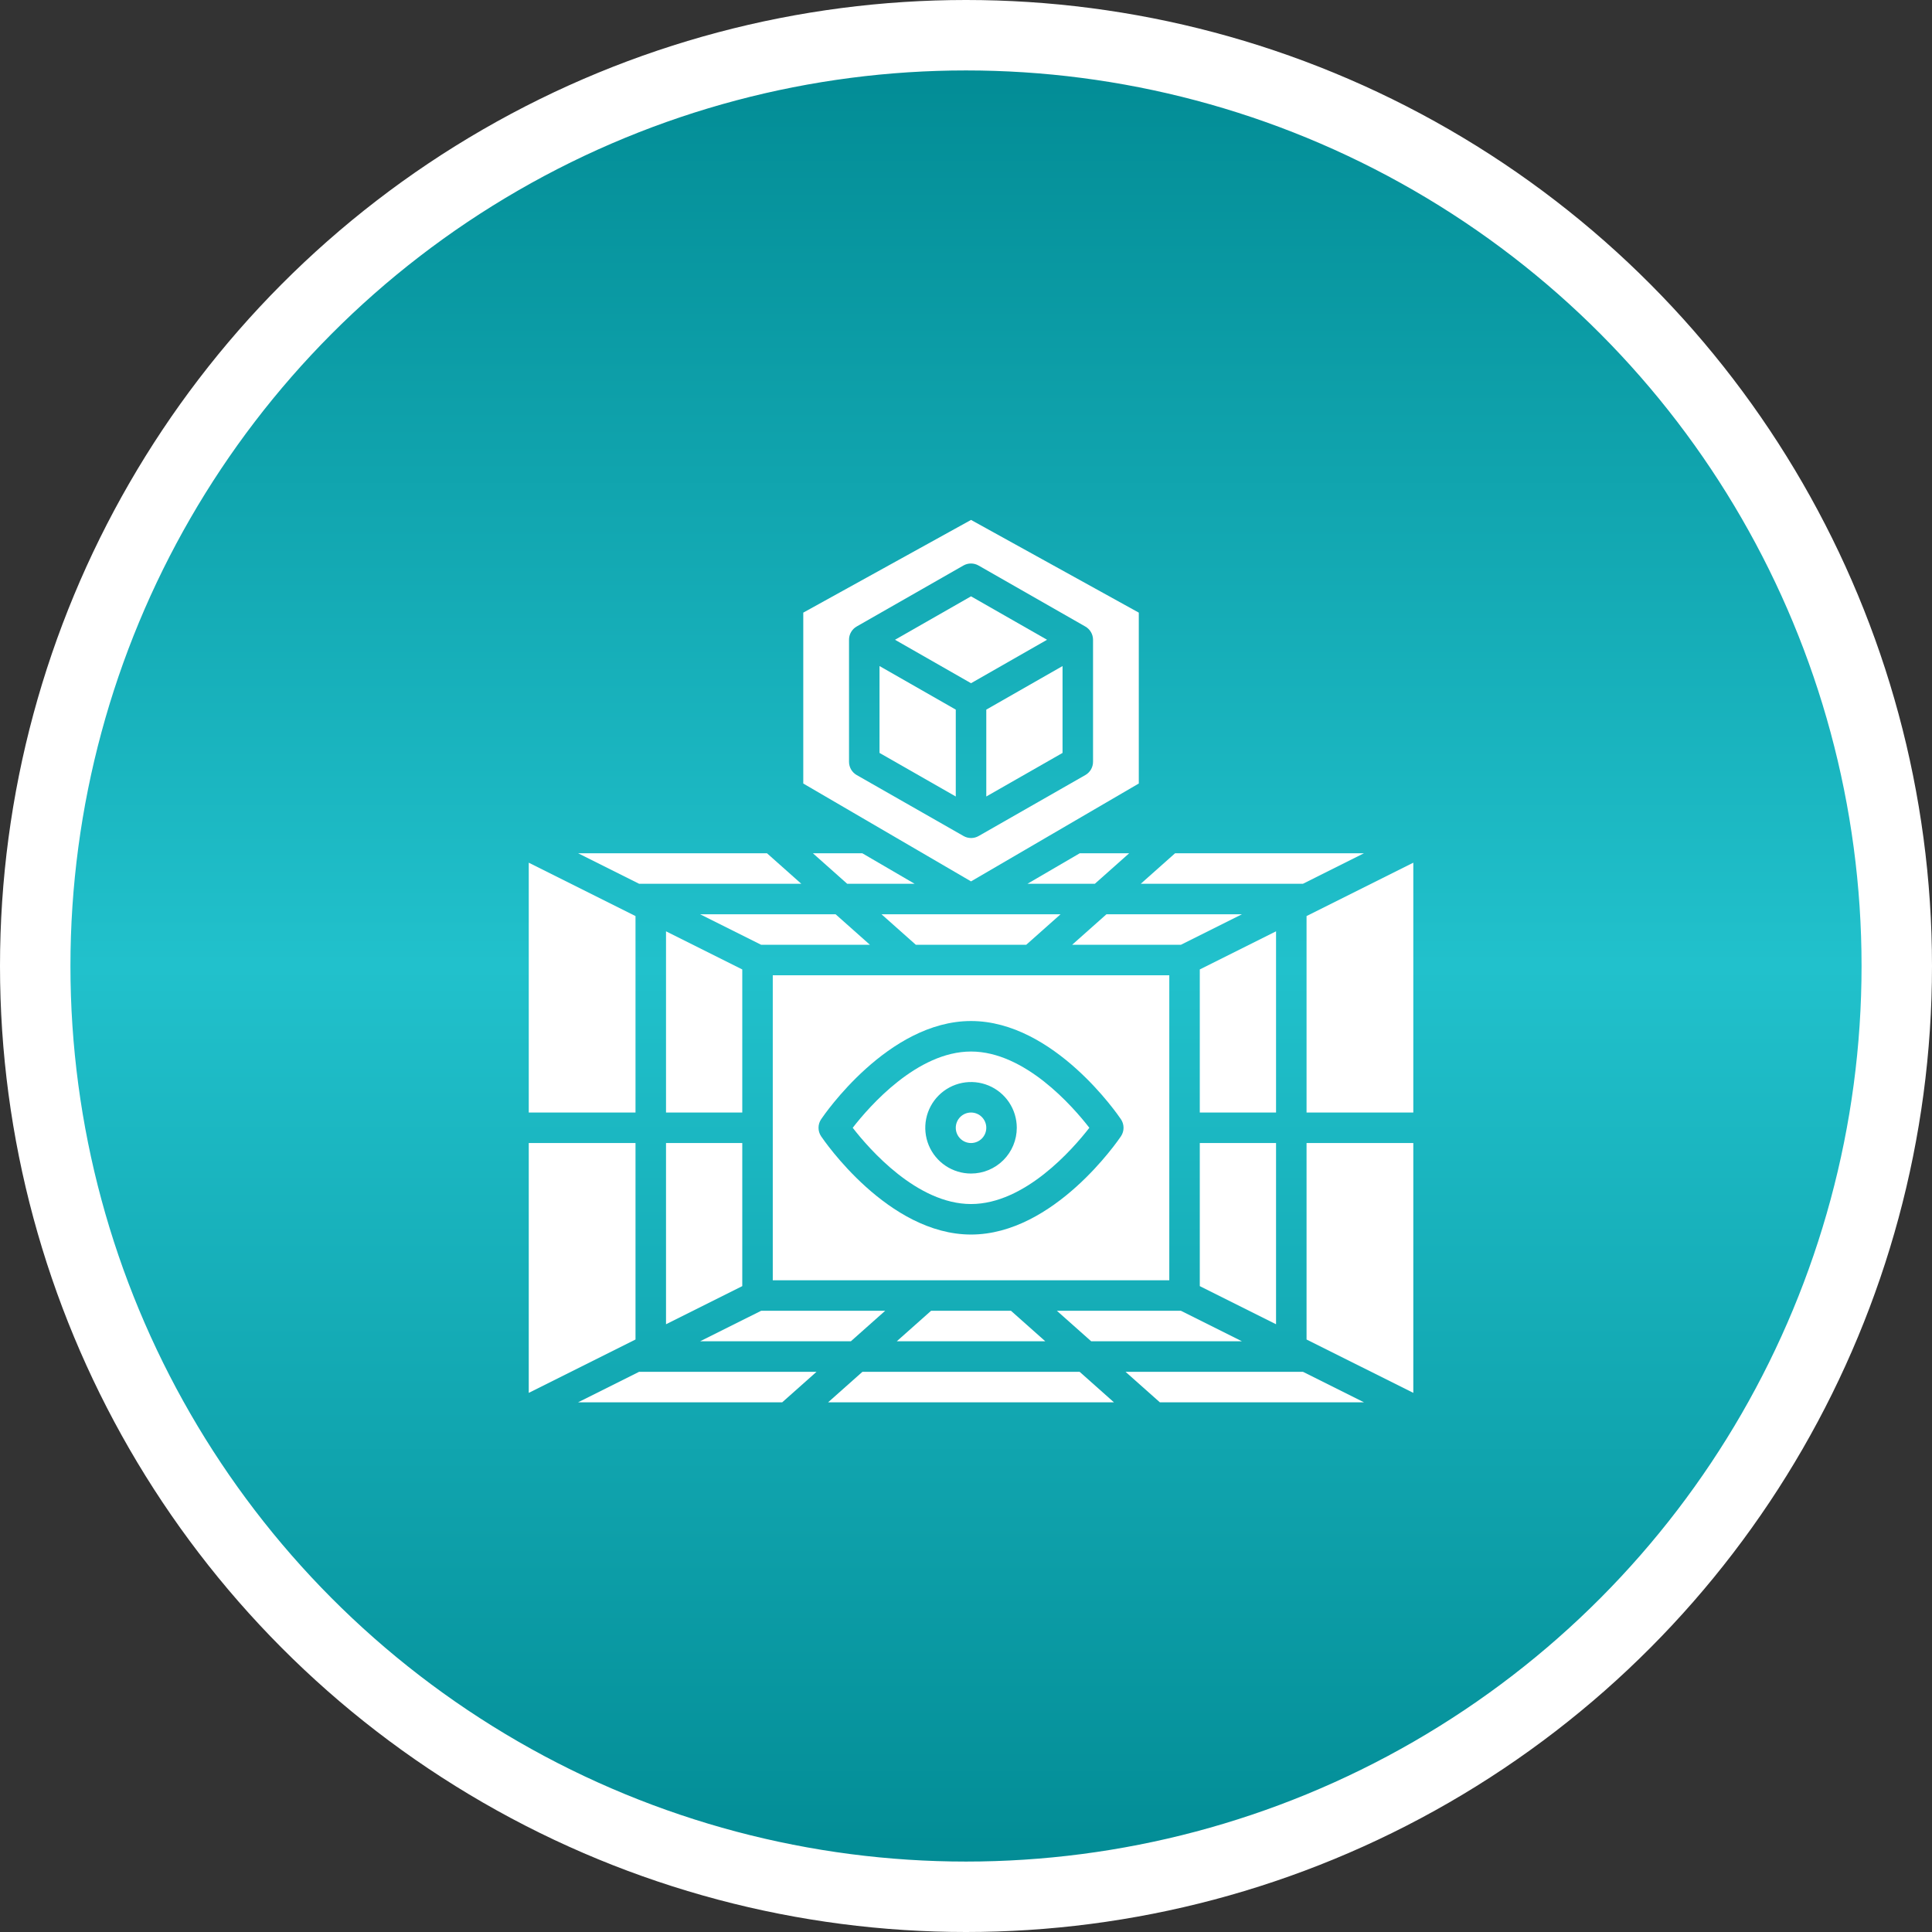 <svg xmlns="http://www.w3.org/2000/svg" width="192" height="192" viewBox="0 0 192 192" fill="none"><rect x="0" y="0" width="192" height="192" fill="#333333" stroke="none"/><circle cx="96" cy="96" r="92.5" fill="url(#paint0_linear_2014_19)" stroke="white" stroke-width="7"></circle><path d="M66.188 110.562H73.766V96.343L66.188 92.553V110.562Z" fill="white"></path><path d="M126.812 113.593H119.234V127.813L126.812 131.602V113.593Z" fill="white"></path><path d="M80.783 84.796L84.193 87.828H90.891L85.694 84.796H80.783Z" fill="white"></path><path d="M96.5 90.86L96.483 90.859H87.603L91.013 93.89H101.987L105.397 90.859H96.517L96.5 90.86Z" fill="white"></path><path d="M123.424 133.296L117.361 130.265H105.033L108.443 133.296H123.424Z" fill="white"></path><path d="M87.967 130.265H75.639L69.576 133.296H84.557L87.967 130.265Z" fill="white"></path><path d="M66.188 131.602L73.766 127.813V113.593H66.188V131.602Z" fill="white"></path><path d="M75.639 93.89H86.451L83.041 90.859H69.576L75.639 93.89Z" fill="white"></path><path d="M116.203 96.921H76.797V127.234H116.203V96.921ZM111.399 112.923C111.13 113.32 104.747 122.687 96.5 122.687C88.254 122.687 81.87 113.32 81.601 112.923C81.433 112.673 81.344 112.379 81.344 112.078C81.344 111.776 81.433 111.482 81.601 111.232C81.87 110.835 88.254 101.468 96.5 101.468C104.747 101.468 111.13 110.835 111.399 111.232C111.567 111.482 111.656 111.776 111.656 112.078C111.656 112.379 111.567 112.673 111.399 112.923Z" fill="white"></path><path d="M96.5 104.5C91.148 104.5 86.4 109.941 84.742 112.078C86.4 114.215 91.148 119.656 96.5 119.656C101.852 119.656 106.6 114.215 108.258 112.078C106.6 109.941 101.852 104.5 96.5 104.5ZM96.5 116.625C95.601 116.625 94.722 116.358 93.974 115.858C93.226 115.359 92.643 114.648 92.299 113.818C91.955 112.987 91.865 112.073 92.04 111.191C92.216 110.309 92.649 109.498 93.285 108.863C93.921 108.227 94.731 107.794 95.613 107.618C96.495 107.443 97.409 107.533 98.24 107.877C99.071 108.221 99.781 108.804 100.281 109.552C100.78 110.299 101.047 111.178 101.047 112.078C101.047 113.284 100.568 114.44 99.715 115.293C98.862 116.145 97.706 116.625 96.5 116.625Z" fill="white"></path><path d="M135.549 84.796H116.779L113.369 87.828H129.486L135.549 84.796Z" fill="white"></path><path d="M117.361 93.89L123.424 90.859H109.959L106.549 93.89H117.361Z" fill="white"></path><path d="M102.109 87.828H108.807L112.217 84.796H107.306L102.109 87.828Z" fill="white"></path><path d="M89.119 133.296H103.881L100.471 130.265H92.529L89.119 133.296Z" fill="white"></path><path d="M96.5 113.593C97.337 113.593 98.016 112.915 98.016 112.078C98.016 111.241 97.337 110.562 96.5 110.562C95.663 110.562 94.984 111.241 94.984 112.078C94.984 112.915 95.663 113.593 96.5 113.593Z" fill="white"></path><path d="M126.812 92.553L119.234 96.343V110.562H126.812V92.553Z" fill="white"></path><path d="M85.709 136.328L82.299 139.359H110.701L107.291 136.328H85.709Z" fill="white"></path><path d="M63.156 113.593H52.547V138.422L63.156 133.118V113.593Z" fill="white"></path><path d="M63.156 91.038L52.547 85.733V110.562H63.156V91.038Z" fill="white"></path><path d="M129.844 91.038V110.562H140.453V85.733L129.844 91.038Z" fill="white"></path><path d="M111.853 136.328L115.263 139.359H135.549L129.486 136.328H111.853Z" fill="white"></path><path d="M129.844 133.118L140.453 138.422V113.593H129.844V133.118Z" fill="white"></path><path d="M57.451 139.359H77.737L81.147 136.328H63.514L57.451 139.359Z" fill="white"></path><path d="M87.406 74.825L94.984 79.155V70.522L87.406 66.192V74.825Z" fill="white"></path><path d="M98.016 79.155L105.594 74.825V66.192L98.016 70.522V79.155Z" fill="white"></path><path d="M79.631 87.828L76.221 84.796H57.451L63.514 87.828H79.631Z" fill="white"></path><path d="M104.055 63.579L96.5 59.263L88.945 63.579L96.5 67.897L104.055 63.579Z" fill="white"></path><path d="M113.172 77.865V60.883L96.5 51.669L79.828 60.883V77.865L96.5 87.591L113.172 77.865ZM85.133 77.021C84.901 76.888 84.71 76.695 84.576 76.464C84.444 76.232 84.374 75.97 84.375 75.703V63.578C84.374 63.311 84.444 63.049 84.577 62.818C84.71 62.587 84.902 62.395 85.133 62.262L95.742 56.2C95.971 56.069 96.23 56 96.494 56C96.758 56 97.017 56.069 97.246 56.2L107.855 62.262C108.088 62.394 108.282 62.585 108.417 62.816C108.553 63.047 108.624 63.31 108.625 63.578V75.703C108.626 75.969 108.556 76.232 108.423 76.463C108.29 76.694 108.098 76.886 107.867 77.02L97.258 83.082C97.029 83.213 96.77 83.282 96.506 83.282C96.242 83.282 95.983 83.213 95.754 83.082L85.133 77.021Z" fill="white"></path><defs><linearGradient id="paint0_linear_2014_19" x1="96" y1="0" x2="96" y2="192" gradientUnits="userSpaceOnUse"><stop stop-color="#008891"></stop><stop offset="0.5" stop-color="#21C1CC"></stop><stop offset="1" stop-color="#008891"></stop></linearGradient></defs></svg>